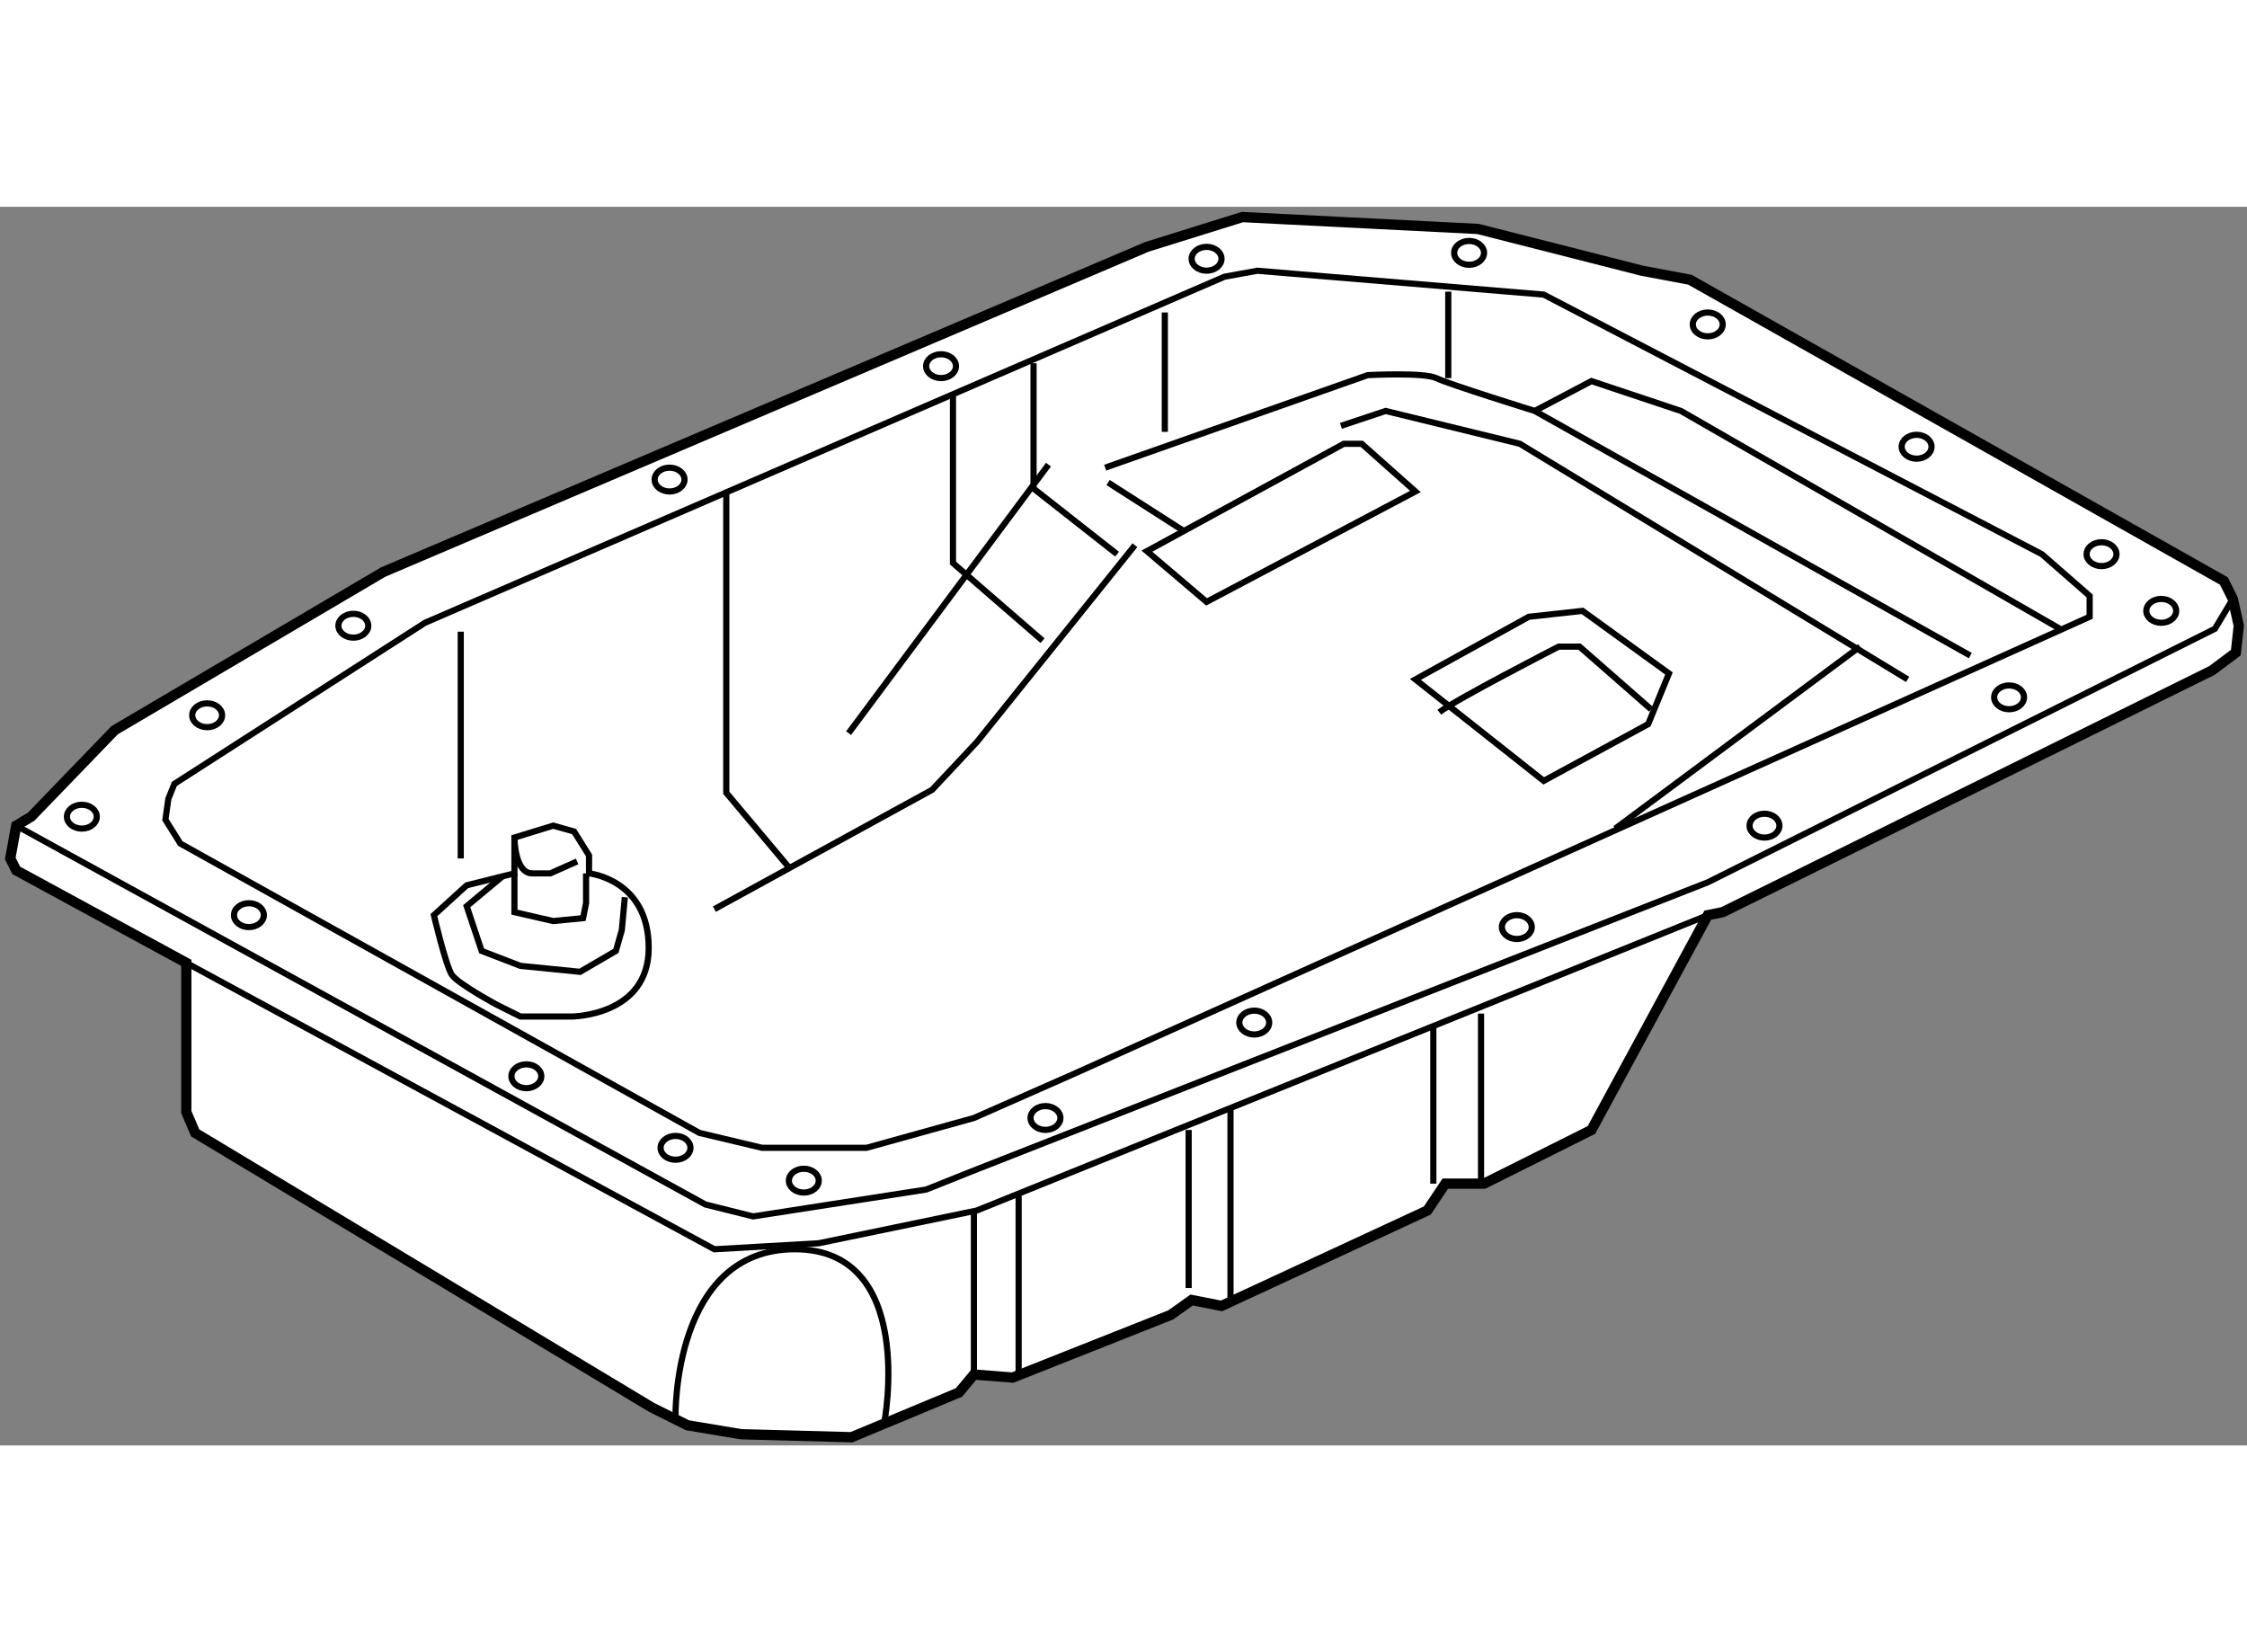 <?xml version="1.0" encoding="utf-8"?>
<!-- Generator: Adobe Illustrator 15.1.0, SVG Export Plug-In . SVG Version: 6.00 Build 0)  -->
<!DOCTYPE svg PUBLIC "-//W3C//DTD SVG 1.1//EN" "http://www.w3.org/Graphics/SVG/1.1/DTD/svg11.dtd">
<svg version="1.1" xmlns="http://www.w3.org/2000/svg" xmlns:xlink="http://www.w3.org/1999/xlink" x="0px" y="0px" width="244.8px"
	 height="180px" viewBox="67.195 102.095 109.399 60.305" enable-background="new 0 0 244.8 180" xml:space="preserve">
	
<rect x="67.195" y="102.095" width="109.399" height="60.305" fill="#808080" stroke="none"/>
	
<g><polygon fill="#FFFFFF" stroke="#000000" stroke-width="0.5" points="67.986,132.226 68.712,131.789 72.778,127.577 
			85.852,119.878 123.034,104.046 127.681,102.595 139.158,103.175 147.145,105.209 149.471,105.646 175.468,120.314 
			175.904,121.186 176.194,122.492 176.051,123.8 174.888,124.67 151.068,136.437 150.342,136.583 144.677,147.041 139.448,149.655 
			137.561,149.655 136.688,150.962 126.667,155.607 125.213,155.32 124.196,156.044 116.498,159.096 114.611,158.949 
			113.883,159.822 108.654,162 103.282,161.855 100.667,161.419 98.923,160.549 76.699,147.185 76.265,146.168 76.265,138.905 
			67.986,134.403 67.695,133.822 		"></polygon><polyline fill="none" stroke="#000000" stroke-width="0.3" points="76.265,138.905 101.975,152.85 107.057,152.557 
			114.754,150.962 150.342,136.583 		"></polyline><polyline fill="none" stroke="#000000" stroke-width="0.3" points="67.986,132.226 101.538,150.669 103.862,151.25 
			112.285,149.942 114.465,149.072 150.342,134.983 175.034,122.639 175.904,121.186 		"></polyline><polygon fill="none" stroke="#000000" stroke-width="0.3" points="75.975,133.096 101.248,147.185 104.298,147.911 
			109.381,147.911 114.611,146.458 119.549,144.28 168.933,122.056 168.933,121.041 166.608,119.008 142.353,106.37 128.41,105.209 
			126.811,105.499 87.886,122.349 75.685,130.191 75.392,130.918 75.248,131.933 		"></polygon><polyline fill="none" stroke="#000000" stroke-width="0.3" points="101.975,136.291 112.576,130.481 114.754,128.157 
			122.451,118.571 		"></polyline><line fill="none" stroke="#000000" stroke-width="0.3" x1="121.144" y1="115.52" x2="124.779" y2="117.847"></line><polygon fill="none" stroke="#000000" stroke-width="0.3" points="132.622,113.633 123.034,118.861 125.939,121.331 
			136.106,115.956 133.492,113.633 		"></polygon><path fill="none" stroke="#000000" stroke-width="0.3" d="M121.002,114.796l12.783-4.505c0,0,2.756-0.144,3.339,0.146
			s4.792,1.598,4.792,1.598l21.207,11.911"></path><polyline fill="none" stroke="#000000" stroke-width="0.3" points="132.479,112.762 134.656,112.035 141.191,113.633 
			160.072,125.106 		"></polyline><polygon fill="none" stroke="#000000" stroke-width="0.3" points="136.106,125.106 142.353,130.045 147.438,127.284 
			148.452,124.816 144.242,121.768 141.628,122.056 		"></polygon><path fill="none" stroke="#000000" stroke-width="0.3" d="M137.271,126.704c0.724-0.58,5.809-3.195,5.809-3.195h1.017l3.485,3.052
			"></path><line fill="none" stroke="#000000" stroke-width="0.3" x1="145.837" y1="132.369" x2="157.751" y2="123.509"></line><line fill="none" stroke="#000000" stroke-width="0.3" x1="108.51" y1="127.721" x2="118.242" y2="114.649"></line><polyline fill="none" stroke="#000000" stroke-width="0.3" points="113.592,111.309 113.592,119.441 117.952,123.219 		"></polyline><polyline fill="none" stroke="#000000" stroke-width="0.3" points="117.515,109.711 117.515,115.813 121.581,119.008 		"></polyline><line fill="none" stroke="#000000" stroke-width="0.3" x1="123.906" y1="107.24" x2="123.906" y2="113.052"></line><line fill="none" stroke="#000000" stroke-width="0.3" x1="137.707" y1="106.226" x2="137.707" y2="110.438"></line><polyline fill="none" stroke="#000000" stroke-width="0.3" points="141.916,112.035 144.677,110.581 149.034,112.035 
			167.481,122.639 		"></polyline><line fill="none" stroke="#000000" stroke-width="0.3" x1="89.627" y1="133.822" x2="89.627" y2="122.782"></line><polyline fill="none" stroke="#000000" stroke-width="0.3" points="102.555,115.956 102.555,130.625 105.605,134.257 		"></polyline><path fill="none" stroke="#000000" stroke-width="0.3" d="M100.084,160.982c0,0-0.146-8.133,5.812-8.133
			c5.955,0,4.355,8.424,4.355,8.424"></path><line fill="none" stroke="#000000" stroke-width="0.3" x1="114.611" y1="158.949" x2="114.611" y2="150.962"></line><line fill="none" stroke="#000000" stroke-width="0.3" x1="116.789" y1="150.235" x2="116.789" y2="159.096"></line><line fill="none" stroke="#000000" stroke-width="0.3" x1="125.066" y1="154.737" x2="125.066" y2="147.041"></line><line fill="none" stroke="#000000" stroke-width="0.3" x1="127.104" y1="146.021" x2="127.104" y2="155.607"></line><line fill="none" stroke="#000000" stroke-width="0.3" x1="136.979" y1="141.956" x2="136.979" y2="149.655"></line><line fill="none" stroke="#000000" stroke-width="0.3" x1="139.302" y1="141.375" x2="139.302" y2="149.655"></line><path fill="none" stroke="#000000" stroke-width="0.3" d="M91.371,140.938c0,0-1.887-1.017-2.178-1.453
			c-0.292-0.434-0.873-2.902-0.873-2.902l1.597-1.453l1.744-0.437l0.58-0.144v-1.744l1.888-0.58l1.017,0.287l0.727,1.164v0.873
			c0,0,2.905,0.287,2.905,3.628c0,3.342-3.775,3.342-3.775,3.342h-2.47L91.371,140.938z"></path><polyline fill="none" stroke="#000000" stroke-width="0.3" points="91.661,134.693 89.917,136.146 90.644,138.324 92.532,139.052 
			95.436,139.342 97.18,138.324 97.47,137.308 97.616,135.71 		"></polyline><polyline fill="none" stroke="#000000" stroke-width="0.3" points="92.241,134.55 92.241,136.437 94.129,136.871 95.583,136.728 
			95.729,136 95.729,134.55 		"></polyline><path fill="none" stroke="#000000" stroke-width="0.3" d="M92.241,132.806c0,0,0,1.744,0.873,1.744c0.871,0,0.871,0,0.871,0
			l1.307-0.581"></path><ellipse fill="none" stroke="#000000" stroke-width="0.3" cx="77.28" cy="126.851" rx="0.727" ry="0.58"></ellipse><ellipse fill="none" stroke="#000000" stroke-width="0.3" cx="71.18" cy="131.789" rx="0.727" ry="0.58"></ellipse><ellipse fill="none" stroke="#000000" stroke-width="0.3" cx="79.314" cy="136.583" rx="0.727" ry="0.581"></ellipse><path fill="none" stroke="#000000" stroke-width="0.3" d="M93.548,144.427c0,0.317-0.323,0.58-0.727,0.58
			c-0.401,0-0.727-0.263-0.727-0.58c0-0.321,0.326-0.581,0.727-0.581C93.226,143.846,93.548,144.105,93.548,144.427z"></path><ellipse fill="none" stroke="#000000" stroke-width="0.3" cx="100.084" cy="147.911" rx="0.727" ry="0.58"></ellipse><ellipse fill="none" stroke="#000000" stroke-width="0.3" cx="106.33" cy="149.509" rx="0.727" ry="0.58"></ellipse><ellipse fill="none" stroke="#000000" stroke-width="0.3" cx="118.095" cy="146.458" rx="0.727" ry="0.58"></ellipse><ellipse fill="none" stroke="#000000" stroke-width="0.3" cx="128.261" cy="141.812" rx="0.727" ry="0.581"></ellipse><path fill="none" stroke="#000000" stroke-width="0.3" d="M141.772,137.164c0,0.317-0.326,0.58-0.728,0.58
			c-0.4,0-0.727-0.263-0.727-0.58c0-0.32,0.326-0.581,0.727-0.581C141.446,136.583,141.772,136.844,141.772,137.164z"></path><path fill="none" stroke="#000000" stroke-width="0.3" d="M153.829,132.226c0,0.32-0.325,0.58-0.727,0.58
			c-0.404,0-0.727-0.26-0.727-0.58s0.322-0.581,0.727-0.581C153.504,131.645,153.829,131.905,153.829,132.226z"></path><ellipse fill="none" stroke="#000000" stroke-width="0.3" cx="165.011" cy="125.978" rx="0.727" ry="0.58"></ellipse><ellipse fill="none" stroke="#000000" stroke-width="0.3" cx="172.419" cy="121.768" rx="0.727" ry="0.581"></ellipse><path fill="none" stroke="#000000" stroke-width="0.3" d="M170.239,119.008c0,0.317-0.325,0.58-0.727,0.58
			s-0.727-0.263-0.727-0.58c0-0.321,0.325-0.581,0.727-0.581S170.239,118.687,170.239,119.008z"></path><path fill="none" stroke="#000000" stroke-width="0.3" d="M161.235,113.776c0,0.32-0.325,0.583-0.727,0.583
			s-0.727-0.263-0.727-0.583c0-0.318,0.325-0.58,0.727-0.58S161.235,113.458,161.235,113.776z"></path><ellipse fill="none" stroke="#000000" stroke-width="0.3" cx="150.34" cy="107.823" rx="0.728" ry="0.58"></ellipse><path fill="none" stroke="#000000" stroke-width="0.3" d="M139.448,104.339c0,0.317-0.326,0.58-0.728,0.58
			c-0.4,0-0.727-0.263-0.727-0.58c0-0.321,0.326-0.581,0.727-0.581C139.122,103.758,139.448,104.018,139.448,104.339z"></path><path fill="none" stroke="#000000" stroke-width="0.3" d="M126.667,104.626c0,0.32-0.326,0.58-0.728,0.58s-0.727-0.26-0.727-0.58
			c0-0.317,0.325-0.58,0.727-0.58S126.667,104.309,126.667,104.626z"></path><path fill="none" stroke="#000000" stroke-width="0.3" d="M113.739,109.854c0,0.32-0.326,0.581-0.727,0.581
			c-0.401,0-0.727-0.261-0.727-0.581c0-0.317,0.326-0.58,0.727-0.58C113.413,109.274,113.739,109.537,113.739,109.854z"></path><ellipse fill="none" stroke="#000000" stroke-width="0.3" cx="99.794" cy="115.376" rx="0.727" ry="0.58"></ellipse><ellipse fill="none" stroke="#000000" stroke-width="0.3" cx="84.398" cy="122.492" rx="0.727" ry="0.58"></ellipse></g>


</svg>
